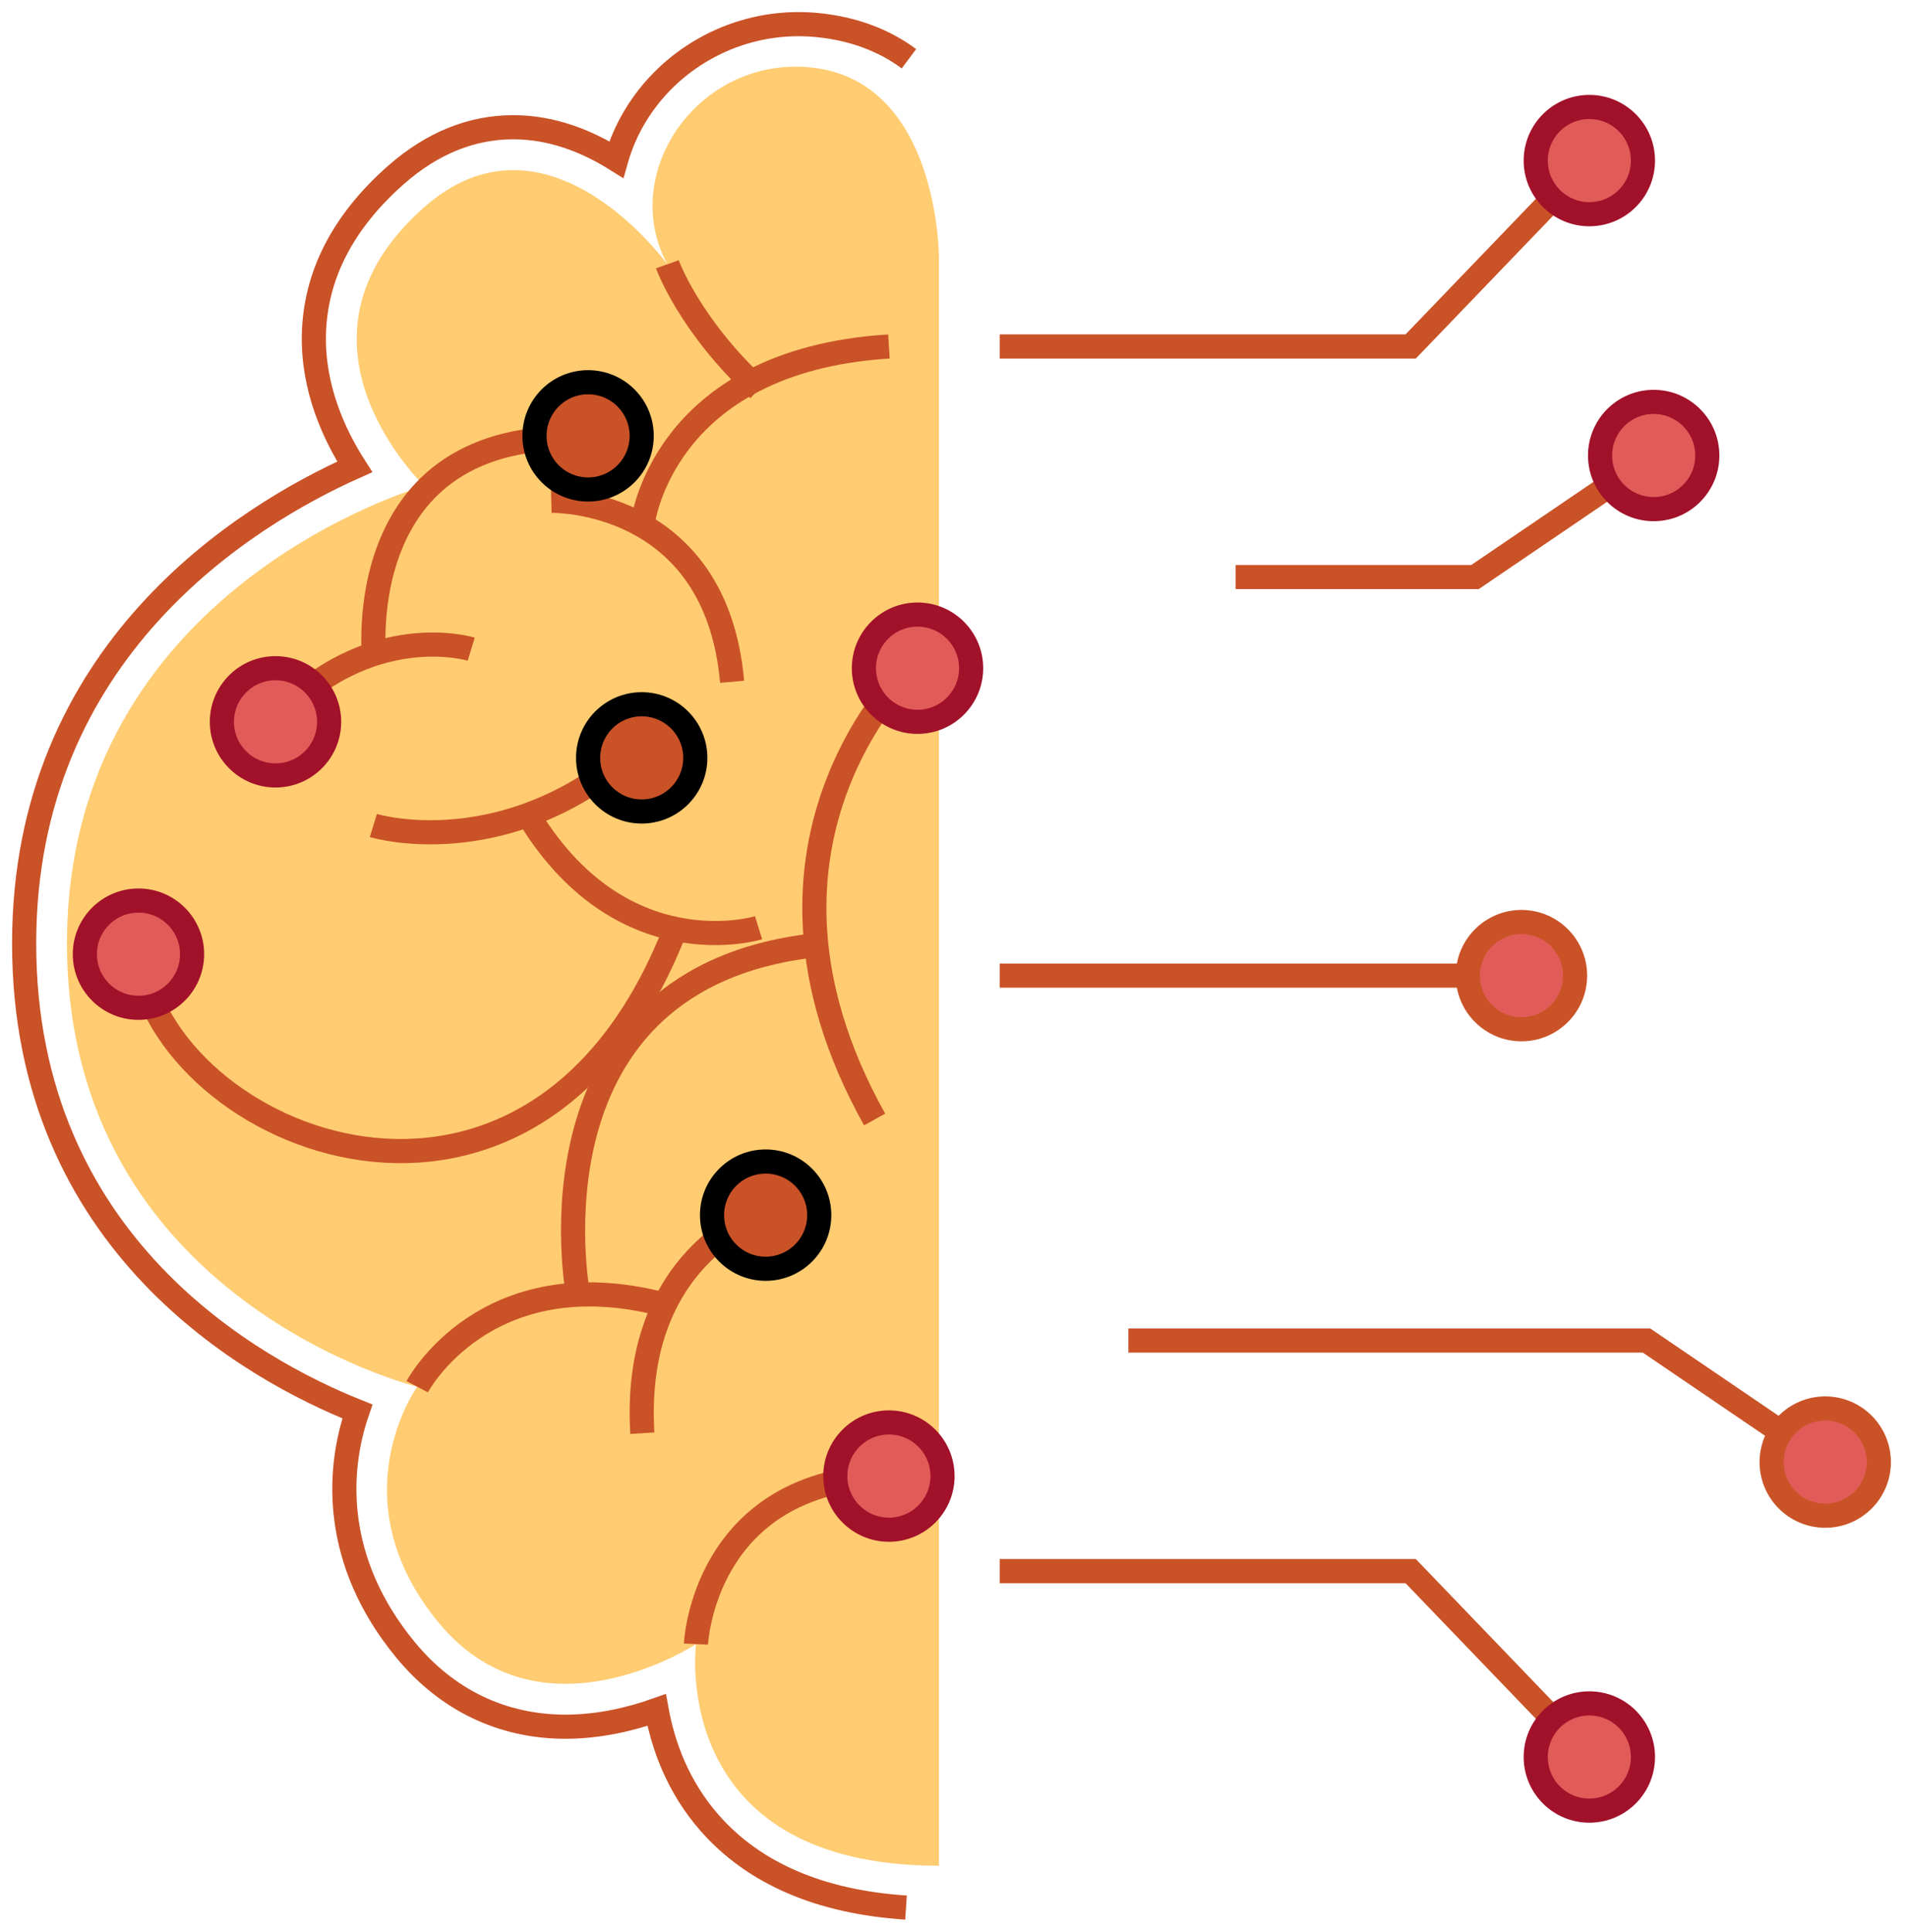 <svg width="79" height="80" viewBox="0 0 79 80" fill="none" xmlns="http://www.w3.org/2000/svg">
<path d="M37.533 79C33.972 78.766 31.24 77.59 29.399 75.497C28.062 73.976 27.461 72.246 27.202 70.817C26.138 71.194 24.829 71.509 23.429 71.51C20.808 71.51 18.517 70.41 16.802 68.33C13.795 64.685 13.943 60.946 14.806 58.454C10.514 56.741 1 51.536 1 39.072C1 26.939 10.205 21.342 14.695 19.334C13.831 17.985 12.962 16.075 13.003 13.886C13.05 11.426 14.194 9.191 16.406 7.243C17.893 5.933 19.529 5.269 21.266 5.269C22.872 5.269 24.324 5.853 25.529 6.608C25.703 5.996 25.959 5.398 26.3 4.828C27.71 2.467 30.305 1 33.071 1C33.351 1 33.633 1.014 33.92 1.044C35.357 1.193 36.621 1.666 37.654 2.433" stroke="#CA5227" stroke-miterlimit="10"/>
<path d="M38.897 77.267C27.646 77.267 28.831 68.088 28.831 68.088C28.831 68.088 22.398 72.324 18.172 67.2C13.945 62.076 17.283 57.429 17.283 57.429C17.283 57.429 2.775 53.876 2.775 39.072C2.775 24.268 17.579 20.123 17.579 20.123C17.579 20.123 11.275 14.13 17.579 8.576C22.694 4.071 27.646 10.945 27.646 10.945C25.573 7.096 29.041 2.217 33.736 2.811C38.901 3.465 38.897 10.649 38.897 10.649V77.267Z" fill="#FFCC71"/>
<path d="M17.283 57.429C17.283 57.429 20.096 52.1 27.498 54.025" stroke="#CA5227" stroke-miterlimit="10"/>
<path d="M31.425 38.422C31.425 38.422 25.668 40.202 21.794 33.607" stroke="#CA5227" stroke-miterlimit="10"/>
<path d="M23.945 53.605C23.945 53.605 21.429 40.355 34.012 39.121" stroke="#CA5227" stroke-miterlimit="10"/>
<path d="M5.737 39.516C6.625 47.215 22.272 53.728 28.09 38.184" stroke="#CA5227" stroke-miterlimit="10"/>
<path d="M38.009 27.377C38.009 27.377 29.719 34.705 36.232 46.363" stroke="#CA5227" stroke-miterlimit="10"/>
<path d="M28.83 68.088C28.83 68.088 29.126 61.278 36.825 61.131" stroke="#CA5227" stroke-miterlimit="10"/>
<path d="M22.837 20.741C22.837 20.741 29.651 20.566 30.329 28.236" stroke="#CA5227" stroke-miterlimit="10"/>
<path d="M31.425 50.323C31.425 50.323 26.166 52.1 26.61 59.354" stroke="#CA5227" stroke-miterlimit="10"/>
<path d="M15.507 27.377C15.507 27.377 14.323 17.31 24.833 18.199" stroke="#CA5227" stroke-miterlimit="10"/>
<path d="M27.646 10.944C27.646 10.944 28.542 13.461 31.425 16.126" stroke="#CA5227" stroke-miterlimit="10"/>
<path d="M26.61 21.751C26.61 21.751 27.35 14.941 36.825 14.349" stroke="#CA5227" stroke-miterlimit="10"/>
<path d="M15.467 34.187C15.467 34.187 21.724 36.111 27.498 29.894" stroke="#CA5227" stroke-miterlimit="10"/>
<path d="M19.521 26.884C19.521 26.884 15.304 25.587 11.413 29.777" stroke="#CA5227" stroke-miterlimit="10"/>
<path d="M7.957 39.516C7.957 40.742 6.962 41.737 5.736 41.737C4.51 41.737 3.515 40.742 3.515 39.516C3.515 38.29 4.51 37.295 5.736 37.295C6.963 37.295 7.957 38.29 7.957 39.516Z" fill="#E15C59" stroke="#A2112A" stroke-miterlimit="10"/>
<path d="M31.718 52.544C32.944 52.544 33.938 51.55 33.938 50.323C33.938 49.097 32.944 48.103 31.718 48.103C30.491 48.103 29.497 49.097 29.497 50.323C29.497 51.55 30.491 52.544 31.718 52.544Z" fill="#CA5227" stroke="black" stroke-miterlimit="10"/>
<path d="M28.804 31.386C28.804 32.612 27.809 33.607 26.583 33.607C25.357 33.607 24.363 32.612 24.363 31.386C24.363 30.16 25.357 29.166 26.583 29.166C27.809 29.166 28.804 30.16 28.804 31.386Z" fill="#CA5227" stroke="black" stroke-miterlimit="10"/>
<path d="M24.363 20.271C25.589 20.271 26.583 19.277 26.583 18.05C26.583 16.824 25.589 15.83 24.363 15.83C23.136 15.83 22.142 16.824 22.142 18.05C22.142 19.277 23.136 20.271 24.363 20.271Z" fill="#CA5227" stroke="black" stroke-miterlimit="10"/>
<path d="M13.634 29.894C13.634 31.12 12.639 32.114 11.413 32.114C10.187 32.114 9.192 31.12 9.192 29.894C9.192 28.667 10.187 27.673 11.413 27.673C12.639 27.673 13.634 28.667 13.634 29.894Z" fill="#E15C59" stroke="#A2112A" stroke-miterlimit="10"/>
<path d="M40.23 27.673C40.23 28.899 39.235 29.894 38.009 29.894C36.783 29.894 35.788 28.899 35.788 27.673C35.788 26.447 36.783 25.452 38.009 25.452C39.236 25.452 40.23 26.447 40.23 27.673Z" fill="#E15C59" stroke="#A2112A" stroke-miterlimit="10"/>
<path d="M39.045 61.13C39.045 62.356 38.051 63.351 36.825 63.351C35.599 63.351 34.604 62.356 34.604 61.13C34.604 59.904 35.599 58.909 36.825 58.909C38.051 58.909 39.045 59.904 39.045 61.13Z" fill="#E15C59" stroke="#A2112A" stroke-miterlimit="10"/>
<path d="M41.414 14.349H58.439L65.841 6.651" stroke="#CA5227" stroke-miterlimit="10"/>
<path d="M68.061 6.651C68.061 7.877 67.067 8.871 65.841 8.871C64.614 8.871 63.62 7.877 63.62 6.651C63.62 5.425 64.614 4.43 65.841 4.43C67.067 4.43 68.061 5.425 68.061 6.651Z" fill="#E15C59" stroke="#A2112A" stroke-miterlimit="10"/>
<path d="M51.185 23.898H61.104L68.506 18.865" stroke="#CA5227" stroke-miterlimit="10"/>
<path d="M68.506 21.085C69.732 21.085 70.727 20.091 70.727 18.864C70.727 17.638 69.732 16.644 68.506 16.644C67.279 16.644 66.285 17.638 66.285 18.864C66.285 20.091 67.279 21.085 68.506 21.085Z" fill="#E15C59" stroke="#A2112A" stroke-miterlimit="10"/>
<path d="M41.414 65.066H58.439L65.841 72.764" stroke="#CA5227" stroke-miterlimit="10"/>
<path d="M65.841 74.985C67.067 74.985 68.061 73.991 68.061 72.764C68.061 71.538 67.067 70.544 65.841 70.544C64.614 70.544 63.62 71.538 63.62 72.764C63.62 73.991 64.614 74.985 65.841 74.985Z" fill="#E15C59" stroke="#A2112A" stroke-miterlimit="10"/>
<path d="M46.744 55.517H68.21L75.612 60.551" stroke="#CA5227" stroke-miterlimit="10"/>
<path d="M77.833 60.551C77.833 59.325 76.839 58.33 75.612 58.33C74.386 58.33 73.392 59.325 73.392 60.551C73.392 61.777 74.386 62.771 75.612 62.771C76.839 62.771 77.833 61.777 77.833 60.551Z" fill="#E15C59" stroke="#CA5227" stroke-miterlimit="10"/>
<path d="M41.414 40.404H63.028" stroke="#CA5227" stroke-miterlimit="10"/>
<path d="M65.249 40.404C65.249 41.631 64.254 42.625 63.028 42.625C61.802 42.625 60.807 41.631 60.807 40.404C60.807 39.178 61.802 38.184 63.028 38.184C64.254 38.184 65.249 39.178 65.249 40.404Z" fill="#E15C59" stroke="#CA5227" stroke-miterlimit="10"/>
</svg>
